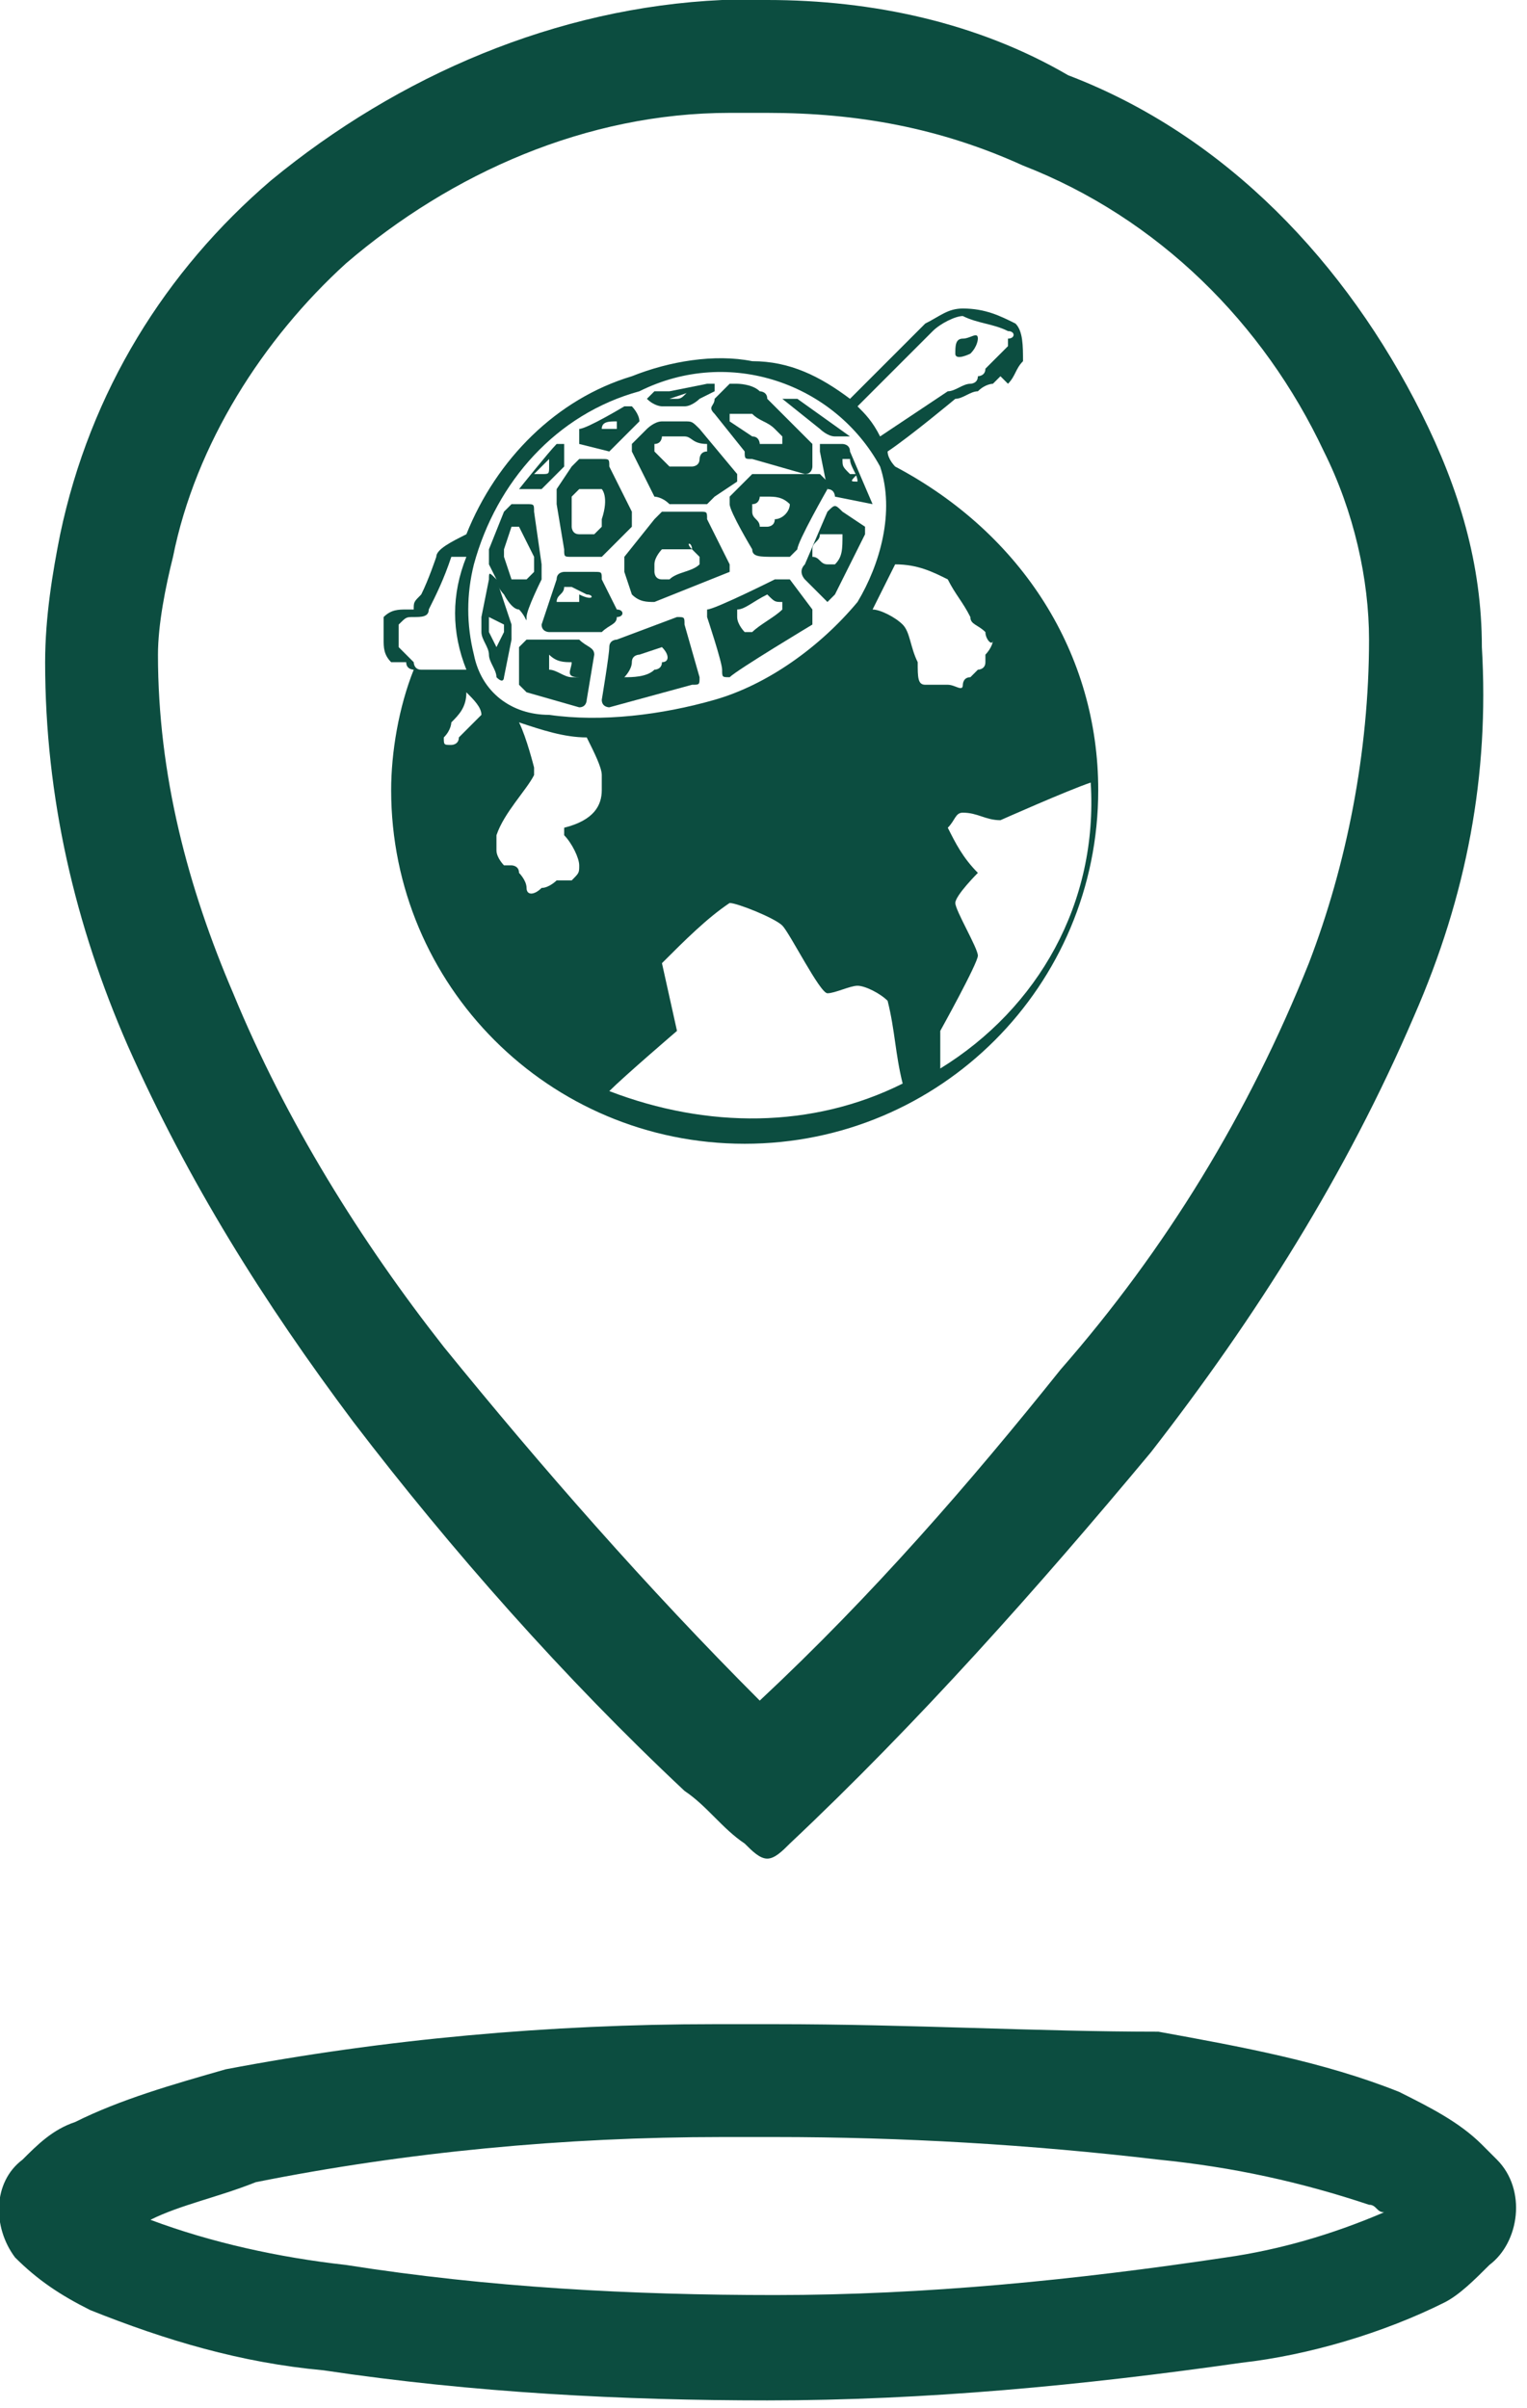 <?xml version="1.0" encoding="utf-8"?>
<!-- Generator: Adobe Illustrator 27.1.1, SVG Export Plug-In . SVG Version: 6.00 Build 0)  -->
<svg version="1.1" id="Capa_1" xmlns="http://www.w3.org/2000/svg" xmlns:xlink="http://www.w3.org/1999/xlink" x="0px" y="0px"
	 viewBox="0 0 20.3 32" style="enable-background:new 0 0 20.3 32;" xml:space="preserve">
<style type="text/css">
	.st0{fill:#0C4D40;}
</style>
<g>
	<g>
		<path class="st0" d="M10.3,28.4c1.7,0,3.4,0.1,5.1,0.3c1,0.1,1.9,0.3,2.8,0.6c0.1,0,0.1,0.1,0.2,0.1c-0.7,0.3-1.4,0.5-2.1,0.6
			c-2,0.3-4,0.5-6,0.5c-1.9,0-3.8-0.1-5.7-0.4C3.7,30,2.8,29.8,2,29.5c0.4-0.2,0.9-0.3,1.4-0.5c2-0.4,4.1-0.6,6.2-0.6
			C9.8,28.4,10.1,28.4,10.3,28.4 M10.3,26.9c-0.3,0-0.6,0-0.8,0c-2.2,0-4.4,0.2-6.5,0.6c-0.7,0.2-1.4,0.4-2,0.7
			c-0.3,0.1-0.5,0.3-0.7,0.5c-0.4,0.3-0.4,0.9-0.1,1.3c0,0,0,0,0,0c0.3,0.3,0.6,0.5,1,0.7c1,0.4,2,0.7,3.1,0.8c2,0.3,4,0.4,5.9,0.4
			c2.1,0,4.2-0.2,6.3-0.5c0.9-0.1,1.9-0.4,2.7-0.8c0.2-0.1,0.4-0.3,0.6-0.5c0.4-0.3,0.5-1,0.1-1.4c-0.1-0.1-0.1-0.1-0.2-0.2
			c-0.3-0.3-0.7-0.5-1.1-0.7c-1-0.4-2.1-0.6-3.2-0.8C13.8,27,12.1,26.9,10.3,26.9L10.3,26.9z"/>
	</g>
	<path class="st0" d="M10.2,1.5c1.2,0,2.3,0.2,3.4,0.7c1.8,0.7,3.2,2.1,4,3.8c0.4,0.8,0.6,1.7,0.6,2.5c0,1.5-0.3,3-0.8,4.3
		c-0.8,2-1.9,3.8-3.3,5.4c-1.2,1.5-2.5,3-4,4.4l0,0c-1.5-1.5-2.9-3.1-4.2-4.7c-1.1-1.4-2.1-3-2.8-4.7c-0.6-1.4-1-2.9-1-4.5V8.7
		c0-0.4,0.1-0.9,0.2-1.3c0.3-1.5,1.2-2.9,2.3-3.9c1.4-1.2,3.2-2,5.1-2C9.9,1.5,10,1.5,10.2,1.5 M10.2,0C10,0,9.8,0,9.6,0
		C7.4,0.1,5.3,1,3.6,2.4C2.2,3.6,1.2,5.2,0.8,7.1C0.7,7.6,0.6,8.2,0.6,8.8c0,1.8,0.4,3.5,1.1,5.1c0.8,1.8,1.8,3.4,3,5
		c1.3,1.7,2.8,3.4,4.4,4.9c0.3,0.2,0.5,0.5,0.8,0.7c0.1,0.1,0.2,0.2,0.3,0.2c0.1,0,0.2-0.1,0.3-0.2c1.7-1.6,3.3-3.4,4.8-5.2
		c1.4-1.8,2.6-3.7,3.5-5.8c0.7-1.6,1-3.2,0.9-4.9c0-1.1-0.3-2.1-0.8-3.1c-1-2-2.6-3.7-4.7-4.5C13,0.3,11.6,0,10.2,0L10.2,0z"/>
</g>
<g>
	<g>
		<path class="st0" d="M13.4,4.4c-0.2-0.1-0.4-0.1-0.6-0.2c-0.1,0-0.3,0.1-0.4,0.2l-0.2,0.2c-0.2,0.2-0.6,0.6-0.8,0.8
			c0.1,0.1,0.2,0.2,0.3,0.4c0.3-0.2,0.6-0.4,0.9-0.6c0.1,0,0.2-0.1,0.3-0.1c0,0,0.1,0,0.1-0.1c0,0,0.1,0,0.1-0.1l0.1-0.1
			c0.1-0.1,0.1-0.1,0.2-0.2c0,0,0-0.1,0-0.1C13.5,4.5,13.5,4.4,13.4,4.4 M6.2,7.4c-0.1,0-0.1,0-0.2,0C5.9,7.7,5.8,7.9,5.7,8.1v0
			c0,0,0,0,0,0c0,0.1-0.1,0.1-0.2,0.1c-0.1,0-0.1,0-0.2,0.1c0,0,0,0,0,0.1c0,0.1,0,0.1,0,0.2l0.1,0.1c0,0,0.1,0.1,0.1,0.1
			c0,0,0,0.1,0.1,0.1c0,0,0.1,0,0.1,0c0.1,0,0.1,0,0.2,0c0.1,0,0.2,0,0.3,0C6,8.4,6,7.9,6.2,7.4 M13.1,8.4c-0.1-0.1-0.2-0.1-0.2-0.2
			c-0.1-0.2-0.2-0.3-0.3-0.5c-0.2-0.1-0.4-0.2-0.7-0.2c-0.1,0.2-0.2,0.4-0.3,0.6c0.1,0,0.3,0.1,0.4,0.2c0.1,0.1,0.1,0.3,0.2,0.5
			c0,0.2,0,0.3,0.1,0.3c0.1,0,0.2,0,0.3,0c0.1,0,0.2,0.1,0.2,0c0,0,0-0.1,0.1-0.1C12.9,9,13,8.9,13,8.9c0,0,0.1,0,0.1-0.1
			c0,0,0-0.1,0-0.1c0,0,0.1-0.1,0.1-0.2C13.2,8.6,13.1,8.5,13.1,8.4 M7.8,9.8c-0.3,0-0.6-0.1-0.9-0.2c0.1,0.2,0.2,0.6,0.2,0.6
			c0,0.1,0,0.1,0,0.1c-0.1,0.2-0.4,0.5-0.5,0.8c0,0.1,0,0.1,0,0.2c0,0.1,0.1,0.2,0.1,0.2c0,0,0.1,0,0.1,0c0,0,0.1,0,0.1,0.1
			c0,0,0.1,0.1,0.1,0.2c0,0.1,0.1,0.1,0.2,0c0.1,0,0.2-0.1,0.2-0.1c0,0,0.1,0,0.1,0c0.1,0,0.1,0,0.1,0c0.1-0.1,0.1-0.1,0.1-0.2
			c0-0.1-0.1-0.3-0.2-0.4c0,0,0-0.1,0-0.1C7.9,10.9,8,10.7,8,10.5c0-0.1,0-0.1,0-0.2C8,10.2,7.9,10,7.8,9.8 M6.2,9.2
			c0,0.2-0.1,0.3-0.2,0.4c0,0,0,0.1-0.1,0.2c0,0.1,0,0.1,0.1,0.1c0,0,0.1,0,0.1-0.1c0.1-0.1,0.3-0.3,0.3-0.3
			C6.4,9.4,6.3,9.3,6.2,9.2 M11.7,6.2c-0.6-1.1-2-1.6-3.2-1C7.4,5.5,6.6,6.4,6.3,7.5C6.2,7.9,6.2,8.3,6.3,8.7c0.1,0.5,0.5,0.8,1,0.8
			c0.7,0.1,1.5,0,2.2-0.2c0.7-0.2,1.4-0.7,1.9-1.3C11.7,7.5,11.9,6.8,11.7,6.2 M11.4,13.1c-0.1,0-0.3,0.1-0.4,0.1
			c-0.1,0-0.5-0.8-0.6-0.9S9.8,12,9.7,12c-0.3,0.2-0.6,0.5-0.9,0.8c0,0,0.2,0.9,0.2,0.9s-0.7,0.6-0.9,0.8C9.4,15,10.8,15,12,14.4
			c-0.1-0.4-0.1-0.7-0.2-1.1C11.7,13.2,11.5,13.1,11.4,13.1 M13.3,10.9c-0.2,0-0.3-0.1-0.5-0.1c-0.1,0-0.1,0.1-0.2,0.2
			c0.1,0.2,0.2,0.4,0.4,0.6c0,0-0.3,0.3-0.3,0.4c0,0.1,0.3,0.6,0.3,0.7s-0.5,1-0.5,1c0,0.2,0,0.3,0,0.5c1.3-0.8,2.1-2.2,2-3.8
			C14.2,10.5,13.3,10.9,13.3,10.9 M14.6,10.5c0,2.6-2.1,4.7-4.7,4.7c0,0,0,0,0,0c-2.6,0-4.7-2.1-4.7-4.7c0,0,0,0,0,0
			c0-0.5,0.1-1.1,0.3-1.6c0,0-0.1,0-0.1-0.1c0,0,0,0,0,0L5.2,8.8C5.1,8.7,5.1,8.6,5.1,8.5c0,0,0-0.1,0-0.1c0-0.1,0-0.1,0-0.2
			c0.1-0.1,0.2-0.1,0.3-0.1c0,0,0.1,0,0.1,0c0-0.1,0-0.1,0.1-0.2c0.1-0.2,0.2-0.5,0.2-0.5C5.8,7.3,6,7.2,6.2,7.1
			c0.4-1,1.2-1.8,2.2-2.1C8.9,4.8,9.5,4.7,10,4.8c0.5,0,0.9,0.2,1.3,0.5c0.3-0.3,0.9-0.9,1-1c0.2-0.1,0.3-0.2,0.5-0.2
			c0.3,0,0.5,0.1,0.7,0.2c0.1,0.1,0.1,0.3,0.1,0.5c-0.1,0.1-0.1,0.2-0.2,0.3L13.3,5c0,0-0.1,0.1-0.1,0.1c0,0-0.1,0-0.2,0.1
			c-0.1,0-0.2,0.1-0.3,0.1c0,0-0.6,0.5-0.9,0.7c0,0.1,0.1,0.2,0.1,0.2C13.6,7.1,14.6,8.7,14.6,10.5"/>
		<path class="st0" d="M13,4.5c0-0.1-0.1,0-0.2,0c-0.1,0-0.1,0.1-0.1,0.2c0,0.1,0.2,0,0.2,0C13,4.6,13,4.5,13,4.5"/>
		<path class="st0" d="M10.4,5.3l0.5,0.4c0,0,0.1,0.1,0.2,0.1l0.2,0c0.1,0,0.1,0,0,0c0,0-0.7-0.5-0.7-0.5
			C10.5,5.3,10.4,5.3,10.4,5.3C10.4,5.3,10.3,5.3,10.4,5.3"/>
		<path class="st0" d="M11.4,6.4c0-0.1-0.1-0.2-0.1-0.3c0,0,0,0,0,0c0,0-0.1,0-0.1,0c0,0,0,0,0,0c0,0.1,0,0.1,0.1,0.2c0,0,0,0,0.1,0
			C11.3,6.4,11.3,6.4,11.4,6.4C11.4,6.4,11.4,6.4,11.4,6.4 M11.6,6.7C11.6,6.7,11.6,6.8,11.6,6.7l-0.5-0.1c0,0,0-0.1-0.1-0.1L10.9,6
			c0-0.1,0-0.1,0-0.1l0.3,0c0,0,0.1,0,0.1,0.1L11.6,6.7z"/>
		<path class="st0" d="M11.2,7.1c0,0-0.1,0-0.2,0c0,0,0,0-0.1,0c0,0.1-0.1,0.1-0.1,0.2c0,0,0,0.1,0,0.1c0.1,0,0.1,0.1,0.2,0.1
			c0,0,0,0,0.1,0C11.2,7.4,11.2,7.3,11.2,7.1C11.3,7.2,11.2,7.1,11.2,7.1 M11.5,7.1l-0.4,0.8c0,0-0.1,0.1-0.1,0.1c0,0,0,0,0,0
			l-0.3-0.3c0,0-0.1-0.1,0-0.2L11,6.8c0.1-0.1,0.1-0.1,0.2,0L11.5,7C11.5,7,11.5,7,11.5,7.1"/>
		<path class="st0" d="M10.2,7.9C10.2,7.9,10.2,7.9,10.2,7.9C10,8,9.9,8.1,9.8,8.1c0,0,0,0.1,0,0.1c0,0.1,0.1,0.2,0.1,0.2
			c0,0,0,0,0.1,0c0.1-0.1,0.3-0.2,0.4-0.3c0,0,0,0,0-0.1c0,0,0,0,0,0C10.3,8,10.3,8,10.2,7.9 M10.8,8.1c0,0.1,0,0.1,0,0.2
			c0,0,0,0,0,0c0,0-1,0.6-1.1,0.7c-0.1,0-0.1,0-0.1-0.1S9.4,8.2,9.4,8.2c0-0.1,0-0.1,0-0.1c0.1,0,0.9-0.4,0.9-0.4c0.1,0,0.1,0,0.2,0
			L10.8,8.1z"/>
		<path class="st0" d="M8.8,8.6L8.5,8.7c0,0-0.1,0-0.1,0.1c0,0.1-0.1,0.2-0.1,0.2c0,0,0,0,0,0c0.1,0,0.3,0,0.4-0.1
			c0,0,0.1,0,0.1-0.1C8.9,8.8,8.9,8.7,8.8,8.6C8.9,8.6,8.8,8.6,8.8,8.6 M9.3,9c0,0.1,0,0.1-0.1,0.1L8.1,9.4c0,0-0.1,0-0.1-0.1
			c0,0,0,0,0,0c0,0,0.1-0.6,0.1-0.7c0-0.1,0.1-0.1,0.1-0.1L9,8.2c0.1,0,0.1,0,0.1,0.1c0,0,0,0,0,0L9.3,9z"/>
		<path class="st0" d="M7.6,8.8c-0.1,0-0.2,0-0.3-0.1c0,0,0,0,0,0c0,0.1,0,0.1,0,0.2c0,0,0,0,0,0c0.1,0,0.2,0.1,0.3,0.1
			c0,0,0,0,0.1,0c0,0,0,0,0,0C7.5,9,7.6,8.9,7.6,8.8C7.6,8.8,7.6,8.8,7.6,8.8C7.6,8.8,7.6,8.8,7.6,8.8 M7.9,8.7L7.8,9.3
			c0,0,0,0.1-0.1,0.1L7,9.2C7,9.2,6.9,9.1,6.9,9.1l0-0.5c0,0,0.1-0.1,0.1-0.1l0.7,0C7.8,8.6,7.9,8.6,7.9,8.7
			C7.9,8.7,7.9,8.7,7.9,8.7"/>
		<path class="st0" d="M10.5,6.7C10.5,6.7,10.5,6.6,10.5,6.7c-0.1-0.1-0.2-0.1-0.3-0.1c0,0-0.1,0-0.1,0c0,0,0,0.1-0.1,0.1
			c0,0,0,0.1,0,0.1c0,0.1,0.1,0.1,0.1,0.2c0,0,0.1,0,0.1,0c0,0,0.1,0,0.1-0.1C10.4,6.9,10.5,6.8,10.5,6.7
			C10.5,6.8,10.5,6.7,10.5,6.7L10.5,6.7 M10,7.3c0,0-0.3-0.5-0.3-0.6c0,0,0-0.1,0-0.1L10,6.3c0,0,0.1,0,0.1,0l0.6,0
			c0.1,0,0.1,0,0.2,0c0,0,0.1,0.1,0.1,0.1c0,0,0,0.1,0,0.1c0,0-0.4,0.7-0.4,0.8c0,0-0.1,0.1-0.1,0.1c-0.1,0-0.1,0-0.2,0
			C10.1,7.4,10,7.4,10,7.3"/>
		<path class="st0" d="M9.2,7.3C9.2,7.2,9.1,7.2,9.2,7.3l-0.3,0c0,0-0.1,0-0.1,0c0,0-0.1,0.1-0.1,0.2c0,0,0,0.1,0,0.1
			c0,0,0,0.1,0.1,0.1c0,0,0.1,0,0.1,0C9,7.6,9.2,7.6,9.3,7.5c0,0,0,0,0-0.1c0,0,0,0,0,0C9.3,7.4,9.2,7.3,9.2,7.3 M8.3,7.4l0.4-0.5
			c0,0,0.1-0.1,0.1-0.1l0.5,0c0.1,0,0.1,0,0.1,0.1l0.3,0.6c0,0,0,0.1,0,0.1c0,0,0,0,0,0l-1,0.4c-0.1,0-0.2,0-0.3-0.1L8.3,7.6
			C8.3,7.5,8.3,7.5,8.3,7.4"/>
		<path class="st0" d="M9.1,5.8C9,5.8,9,5.8,9.1,5.8c-0.1,0-0.2,0-0.2,0c0,0-0.1,0-0.1,0c0,0,0,0.1-0.1,0.1c0,0,0,0,0,0.1
			c0.1,0.1,0.1,0.1,0.2,0.2c0,0,0.1,0,0.1,0c0.1,0,0.1,0,0.2,0c0,0,0.1,0,0.1-0.1c0,0,0-0.1,0.1-0.1c0,0,0-0.1,0-0.1
			C9.2,5.9,9.2,5.8,9.1,5.8 M8.7,6.6L8.4,6c0-0.1,0-0.1,0-0.1l0.2-0.2c0,0,0.1-0.1,0.2-0.1l0.3,0c0.1,0,0.1,0,0.2,0.1l0.5,0.6
			c0,0,0,0.1,0,0.1L9.5,6.6c0,0-0.1,0.1-0.1,0.1l-0.5,0C8.8,6.6,8.7,6.6,8.7,6.6"/>
		<path class="st0" d="M8,6.5C8,6.4,8,6.4,8,6.5c-0.1,0-0.2,0-0.2,0c0,0-0.1,0-0.1,0c0,0-0.1,0.1-0.1,0.1c0,0,0,0,0,0.1
			c0,0.1,0,0.2,0,0.3c0,0,0,0.1,0.1,0.1c0,0,0.1,0,0.1,0c0,0,0.1,0,0.1,0c0,0,0.1-0.1,0.1-0.1c0,0,0-0.1,0-0.1C8.1,6.6,8,6.5,8,6.5
			 M7.4,6.5l0.2-0.3c0,0,0.1-0.1,0.1-0.1l0.3,0c0.1,0,0.1,0,0.1,0.1l0.3,0.6c0,0.1,0,0.1,0,0.2L8.1,7.3c0,0-0.1,0.1-0.1,0.1L7.6,7.4
			c-0.1,0-0.1,0-0.1-0.1L7.4,6.7C7.4,6.6,7.4,6.5,7.4,6.5"/>
		<path class="st0" d="M8.2,5.6C8.2,5.6,8.2,5.6,8.2,5.6C8.1,5.6,8,5.6,8,5.7c0,0,0,0,0,0c0,0,0,0,0,0c0,0,0,0,0,0c0,0,0.1,0,0.1,0
			c0,0,0,0,0.1,0C8.2,5.7,8.2,5.7,8.2,5.6C8.3,5.6,8.3,5.6,8.2,5.6C8.3,5.6,8.3,5.6,8.2,5.6 M7.7,5.9c0,0,0-0.2,0-0.2
			c0.1,0,0.6-0.3,0.6-0.3c0,0,0.1,0,0.1,0c0,0,0.1,0.1,0.1,0.2c0,0-0.3,0.3-0.3,0.3c0,0-0.1,0.1-0.1,0.1L7.7,5.9
			C7.7,5.9,7.7,5.9,7.7,5.9"/>
		<path class="st0" d="M7.8,7.9C7.8,7.9,7.8,7.8,7.8,7.9L7.6,7.8c0,0-0.1,0-0.1,0c0,0.1-0.1,0.1-0.1,0.2c0,0,0,0,0,0c0,0,0,0,0,0
			h0.2c0,0,0.1,0,0.1,0c0,0,0,0,0,0c0,0,0,0,0-0.1c0,0,0,0,0,0C7.9,8,7.9,7.9,7.8,7.9 M8.2,8.2C8.2,8.3,8.1,8.3,8,8.4
			c-0.1,0-0.1,0-0.2,0l-0.5,0c0,0-0.1,0-0.1-0.1c0,0,0,0,0,0l0.2-0.6c0-0.1,0.1-0.1,0.1-0.1l0.4,0c0.1,0,0.1,0,0.1,0.1l0.2,0.4
			C8.3,8.1,8.3,8.2,8.2,8.2"/>
		<path class="st0" d="M10.1,5.9c0,0,0.2,0,0.2,0c0,0,0.1,0,0.1,0c0,0,0-0.1,0-0.1c0,0-0.1-0.1-0.1-0.1c-0.1-0.1-0.2-0.1-0.3-0.2
			c0,0-0.1,0-0.2,0l-0.1,0c0,0,0,0,0,0.1c0,0,0,0,0,0L10,5.8C10.1,5.8,10.1,5.9,10.1,5.9 M9.5,5.3l0.2-0.2c0,0,0.1,0,0.1,0
			c0,0,0.2,0,0.3,0.1c0,0,0.1,0,0.1,0.1l0.6,0.6c0,0,0,0.1,0,0.1c0,0,0,0.2,0,0.2c0,0,0,0.1-0.1,0.1L10,6.1c-0.1,0-0.1,0-0.1-0.1
			L9.5,5.5C9.4,5.4,9.5,5.4,9.5,5.3"/>
		<path class="st0" d="M7,7.2C7,7.1,7,7.1,7,7.2L6.9,7c0,0-0.1,0-0.1,0c0,0,0,0,0,0L6.7,7.3c0,0,0,0.1,0,0.1l0.1,0.3c0,0,0,0,0.1,0
			l0.1,0c0,0,0.1-0.1,0.1-0.1l0-0.1c0,0,0-0.1,0-0.1L7,7.2z M6.5,7.5c0-0.1,0-0.1,0-0.2l0.2-0.5c0,0,0.1-0.1,0.1-0.1l0.2,0
			c0.1,0,0.1,0,0.1,0.1l0.1,0.7c0,0.1,0,0.1,0,0.2c0,0-0.2,0.4-0.2,0.5S7,8.2,6.9,8.1c-0.1,0-0.2-0.2-0.2-0.2c0,0-0.1-0.1-0.1-0.2
			L6.5,7.5z"/>
		<path class="st0" d="M8.9,5.3l0.1,0c0.1,0,0.1-0.1,0.2-0.1c0,0,0,0,0,0L8.9,5.3C8.8,5.2,8.8,5.2,8.9,5.3C8.8,5.3,8.9,5.3,8.9,5.3
			 M8.6,5.3C8.6,5.3,8.6,5.2,8.6,5.3l0.1-0.1c0.1,0,0.1,0,0.2,0l0.5-0.1c0,0,0.1,0,0.1,0c0,0,0,0,0,0.1c0,0-0.2,0.1-0.2,0.1
			c0,0-0.1,0.1-0.2,0.1l-0.3,0C8.8,5.4,8.7,5.4,8.6,5.3L8.6,5.3z"/>
		<path class="st0" d="M7.3,6.2C7.3,6.2,7.3,6.2,7.3,6.2L7.3,6.2c0-0.1,0-0.1,0-0.1L7.1,6.3c0,0,0,0,0,0c0,0,0.1,0,0.1,0
			C7.3,6.3,7.3,6.3,7.3,6.2 M6.9,6.5c0,0,0.4-0.5,0.5-0.6c0,0,0,0,0.1,0c0,0,0,0.1,0,0.1c0,0.1,0,0.1,0,0.2L7.3,6.4
			c0,0-0.1,0.1-0.1,0.1C7.1,6.5,7,6.5,6.9,6.5C6.9,6.5,6.9,6.5,6.9,6.5"/>
		<path class="st0" d="M6.5,8.2C6.5,8.1,6.5,8.2,6.5,8.2c0,0.1,0,0.1,0,0.2l0.1,0.2c0,0,0,0,0,0l0.1-0.2c0,0,0,0,0-0.1L6.5,8.2z
			 M6.8,8.3c0,0.1,0,0.1,0,0.2c0,0-0.1,0.5-0.1,0.5c0,0,0,0.1-0.1,0C6.6,8.9,6.5,8.8,6.5,8.7c0-0.1-0.1-0.2-0.1-0.3
			c0-0.1,0-0.1,0-0.2l0.1-0.5c0-0.1,0-0.1,0.1,0L6.8,8.3z"/>
	</g>
</g>
</svg>
